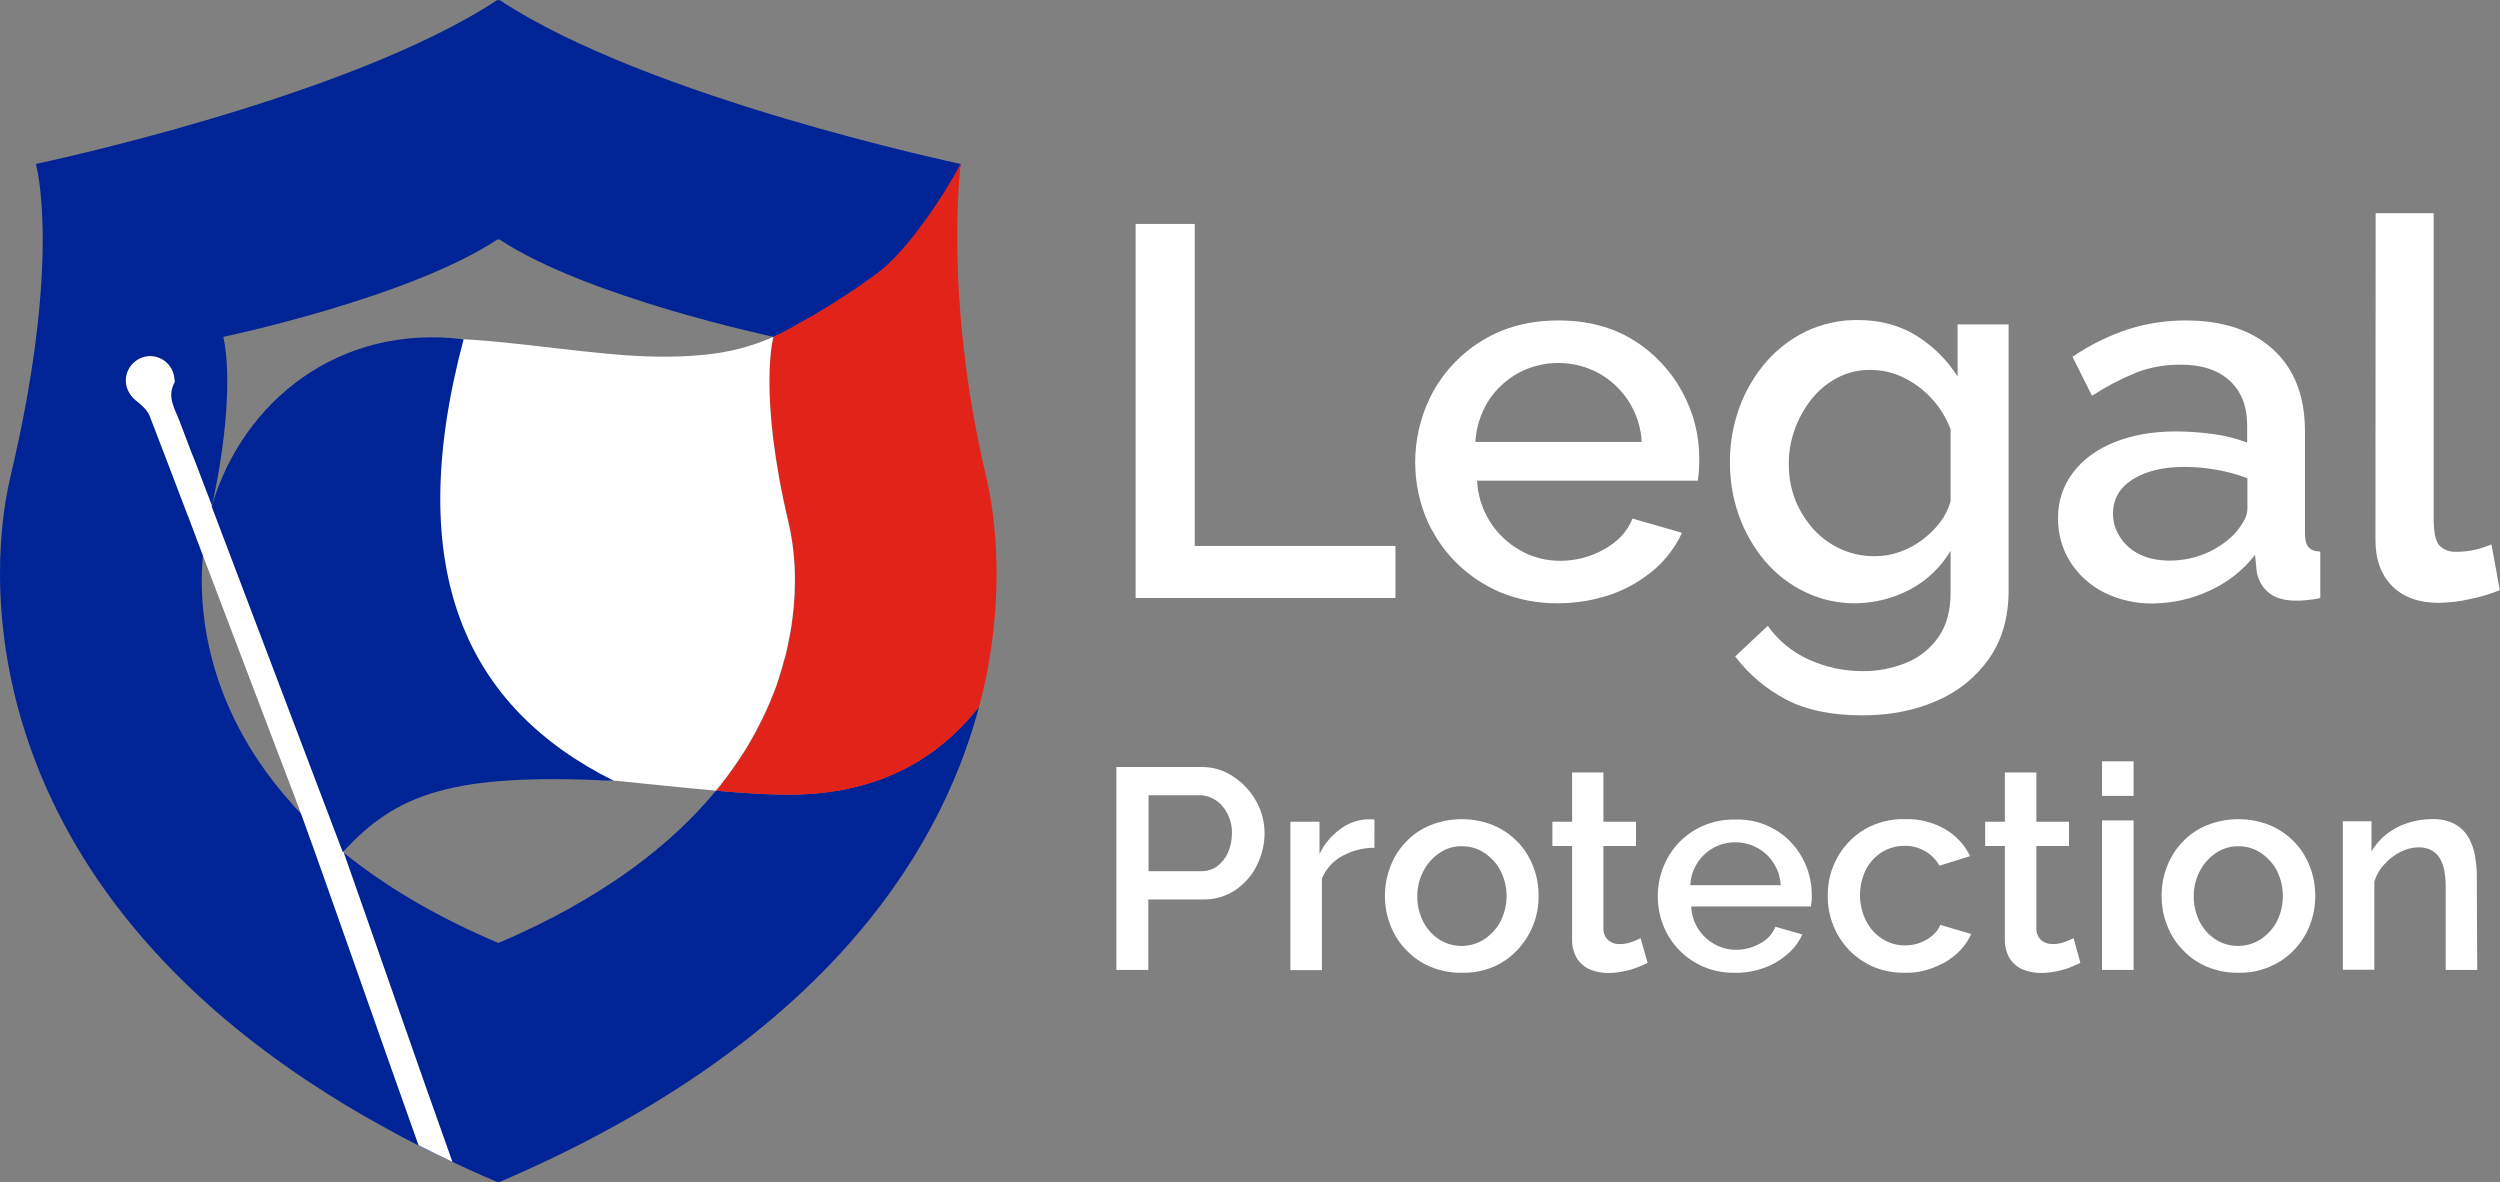 <svg xmlns="http://www.w3.org/2000/svg" xmlns:xlink="http://www.w3.org/1999/xlink" id="Calque_1" x="0px" y="0px" viewBox="0 0 1142.1 540.2" style="enable-background:new 0 0 1142.1 540.2;" xml:space="preserve"><rect x="0" y="0" width="1142.1" height="540.2" fill="#808080" stroke="none"/><style type="text/css">	.st0{fill:#002395;}	.st1{fill:#E2231A;}	.st2{fill:#FFFFFF;}</style><g>	<path class="st0" d="M356.9,363h-0.6c-9-0.2-18-0.8-27-1.6l-2.2-0.2c-20.5,24.9-52,49.4-99.4,69.6C202,419.9,181.1,407.8,164,395  c-3.7-2.8-7.3-5.6-10.7-8.5l-0.6-0.5c-1.2-1-2.4-2.1-3.6-3.1l0,0c-5.1-4.6-10.1-9.4-14.7-14.5c-0.6-0.7-1.3-1.4-1.9-2.2  C92,320.5,89.6,272.8,93.5,246.8c0.4-2.8,0.9-5.4,1.5-7.7s1.1-4.6,1.6-6.8l0,0c0.6-2.9,1.2-5.6,1.7-8.3c1.4-6.9,2.4-13.2,3.2-18.9  l0,0c4.9-35.6,0.5-51.2,0.5-51.2s85-17.8,125.4-44.6l0.3,0.2l0.3-0.2c39.9,26.4,123.3,44.1,125.4,44.6h0.1l0.1-0.1l0.1,0  c3.2-1.5,6.4-3.1,9.4-4.9c12.9-7,25.3-14.8,37.1-23.5c14.8-11,29.3-24.2,36.7-38.2c0.4-4.1,1-8.3,2-12.3c0,0-142.8-30-210.7-74.9  l-0.5,0.2c-0.2-0.1-0.3-0.2-0.5-0.2C159.2,44.9,16.4,74.9,16.4,74.9s12.2,42.6-11.7,143.2C-7.4,269.5-9,408.7,166.3,509.8  c4.7,2.7,9.5,5.3,14.4,8l3.3,1.8c4.9,2.6,9.9,5.1,15.1,7.6c9.1,4.4,18.6,8.8,28.6,13c144.9-62,201-147.4,219.6-217.4  C424.2,352.1,393.1,363.7,356.9,363z"></path>	<path class="st1" d="M450.6,218.1c-16.6-70-13.8-124.2-11.7-143.3c-7.4,13.9-23.9,39.5-38.7,50.5c-11.8,8.6-24.2,16.5-37.1,23.5  c-3,1.8-6.2,3.5-9.4,4.9h-0.1l-0.1,0.1h-0.1c0,0-7.2,25.4,7,85.3c5.3,22.4,7.3,73-33.2,122.1l2.2,0.2c9,0.8,18,1.4,27,1.6h0.6  c36.2,0.8,67.4-10.9,90.3-40.2c1-3.9,2-7.7,2.8-11.5C458.4,271.8,455.3,238.2,450.6,218.1z"></path>	<path class="st2" d="M360.3,239.2c-14.2-59.9-7-85.3-7-85.3l0,0l-0.4,0.2l0,0c-9.7,4.2-20,6.9-30.5,7.9c-15,1.6-30,1-44.9-0.4  c-7.8-0.7-15.6-1.6-23.4-2.5c-16.9-1.9-33.7-4.1-50.6-4.4h-6.2c-3.1,0-6.2,0.1-9.3,0.3c-1.4,0.1-2.8,0.2-4.2,0.3  c-1.9,0.2-3.7,0.4-5.5,0.6l0,0c1,5.5,3.3,24.9-5.6,62.2c-5.7,24.1-6.2,91.7,85.2,137c8.2,0.3,16.4,1,24.6,1.7l11.8,1.2l2,0.2  c10.1,1,20.3,2.1,30.5,3h0.2c0.5-0.6,1-1.3,1.6-1.9c0.4-0.4,0.7-0.8,1-1.3c2.4-3,4.5-6,6.6-9c1.1-1.6,2.1-3.2,3.2-4.8  s2.1-3.4,3.1-5.1c0.4-0.7,0.8-1.4,1.2-2.1s0.7-1.2,1-1.8s0.5-0.9,0.8-1.4l0.2-0.5c0.2-0.5,0.5-0.9,0.7-1.4c0.4-0.8,0.9-1.7,1.3-2.5  l1-2c0.3-0.7,0.6-1.3,0.9-1.9c0.8-1.7,1.6-3.5,2.3-5.2c0.3-0.7,0.5-1.3,0.8-2c0.4-1,0.8-2,1.2-3c0.5-1.2,0.9-2.4,1.3-3.6l0.1-0.3  c0.1-0.3,0.2-0.6,0.3-1c0.2-0.6,0.4-1.1,0.5-1.7c0.4-1.2,0.7-2.3,1.1-3.5c0.1-0.5,0.3-1,0.4-1.5l0,0c0.2-0.6,0.3-1.2,0.5-1.8  s0.2-0.9,0.4-1.3l0.4-1.4c0.1-0.6,0.3-1.1,0.4-1.7s0.3-1.2,0.4-1.8c0.2-0.9,0.4-1.7,0.5-2.5c0.1-0.6,0.3-1.3,0.4-2  c0.2-1.3,0.5-2.6,0.7-3.8c0-0.2,0.1-0.4,0.1-0.6l0,0l0.1-0.6c0.1-0.8,0.2-1.5,0.3-2.3s0.2-1.6,0.3-2.3c0-0.3,0.1-0.6,0.1-0.9  c0.1-0.9,0.2-1.8,0.3-2.7c0.1-0.7,0.1-1.3,0.2-2v-0.6c0.1-0.8,0.1-1.6,0.2-2.4c0-0.5,0-1,0.1-1.6c0.1-0.5,0-0.8,0-1.2  C363.5,259.8,362.6,249.3,360.3,239.2z"></path>	<path class="st2" d="M206.7,530.8c-5.3-2.5-10.4-5-15.5-7.6c-16.3-45.6-42.8-121.8-53.8-151.8c-0.8-2.2-1.5-4.1-2.2-5.8l0,0v-0.1  l-7.2-18.9c-11.8-31-23.5-61.9-35.3-92.8c-2.2-5.8-4.4-11.6-6.6-17.5c0-0.1,0-0.2-0.1-0.2l0,0l-0.6-1.5  c-5.6-14.8-11.3-29.7-17-44.5c-1-2.6-3.5-4.9-5.8-6.7c-4.3-3.2-6.3-8.5-4.4-13.5c2.2-5.7,8.6-8.7,14.3-6.5c4.1,1.5,6.9,5.4,7.2,9.7  c0,0.4,0.3,1.2,0,1.7c-3.6,6.6,0.3,12.1,2.4,17.8l5.9,15.5l0.1,0.1l0,0c0,0.1,0,0.2,0.1,0.2c2.9,7.5,5.7,15,8.6,22.5  c4.1,10.7,8.1,21.3,12.2,32l17.2,45.2c7.3,19.3,14.7,38.5,22,57.8c1.8,4.7,3.6,9.4,5.4,14.1v0.1l0,0c0.9,2.3,2,5.2,3.2,8.7  C167.6,419.2,191.6,488.7,206.7,530.8z"></path>	<path class="st0" d="M96.7,231.4c14.1-48.1,58.2-83.5,115.1-76.4c-28.2,105.7,1.2,168.1,68.6,201.7c-74.4-3.7-99.4,6-123.8,32.6  L96.7,231.4z"></path>	<path class="st2" d="M510,443.1v-92.7h38.9c4,0,7.9,0.8,11.5,2.6c6.9,3.5,12.3,9.4,15.2,16.6c1.4,3.5,2.1,7.2,2.1,11  c0,5.1-1.2,10.1-3.5,14.7c-2.2,4.6-5.6,8.4-9.8,11.3c-4.3,2.9-9.5,4.4-14.7,4.3h-25.1v32.2L510,443.1z M524.6,398h24.2  c2.6,0,5.2-0.7,7.3-2.3c2.1-1.6,3.8-3.7,4.9-6.2c1.2-2.8,1.8-5.8,1.8-8.9c0.1-3.1-0.7-6.2-2.1-9c-1.3-2.5-3.1-4.6-5.4-6.1  c-2.2-1.4-4.7-2.2-7.2-2.2h-23.4V398z"></path>	<path class="st2" d="M627.9,387.3c-5.2,0-10.3,1.3-14.8,3.8c-4.2,2.3-7.4,5.9-9.2,10.3v41.8h-14.4v-67.8h13.3v14.8  c2.1-4.5,5.3-8.3,9.3-11.3c3.5-2.7,7.7-4.3,12.1-4.6h2.2c0.5,0,1,0,1.5,0.1L627.9,387.3z"></path>	<path class="st2" d="M667.8,444.4c-5,0.1-9.9-0.9-14.5-2.8c-4.2-1.8-7.9-4.4-11-7.7c-3.1-3.2-5.5-7-7.1-11.2  c-1.7-4.3-2.5-8.8-2.5-13.4c0-4.6,0.8-9.2,2.5-13.5c1.6-4.2,4-8,7.1-11.2c3.1-3.3,6.9-5.9,11.1-7.6c9.3-3.7,19.6-3.7,28.8,0  c4.2,1.8,8,4.4,11.1,7.6c3.1,3.2,5.5,7,7.1,11.2c1.7,4.3,2.5,8.9,2.5,13.5c0,4.6-0.8,9.1-2.5,13.4c-1.6,4.1-4.1,7.9-7.1,11.2  c-3.1,3.3-6.9,6-11.1,7.8C677.7,443.6,672.8,444.5,667.8,444.4z M647.5,409.5c-0.1,4,0.9,8,2.7,11.6c1.7,3.3,4.2,6.1,7.3,8.1  c6.3,4,14.3,3.9,20.6-0.1c3.1-2.1,5.7-4.9,7.4-8.2c3.7-7.3,3.7-15.8,0-23.1c-1.7-3.3-4.3-6.1-7.4-8.2c-3-2-6.6-3-10.2-3  c-3.7-0.1-7.3,1-10.3,3.1c-3.1,2.1-5.6,4.9-7.3,8.2C648.4,401.5,647.4,405.5,647.5,409.5L647.5,409.5z"></path>	<path class="st2" d="M752.7,439.9c-1.5,0.7-3,1.4-4.6,2c-2,0.8-4.1,1.4-6.2,1.8c-2.3,0.5-4.7,0.8-7.1,0.8c-2.8,0-5.6-0.5-8.2-1.5  c-2.5-1-4.6-2.8-6.1-5c-1.6-2.7-2.4-5.8-2.3-8.9v-42.6h-9v-11.1h9v-22.5h14.3v22.5h14.9v11.1h-14.9v37.9c0,2,0.8,3.9,2.3,5.2  c1.4,1.1,3.2,1.8,5,1.7c2,0,3.9-0.3,5.7-1c1.4-0.5,2.7-1.1,4-1.7L752.7,439.9z"></path>	<path class="st2" d="M792.7,444.4c-4.9,0.1-9.9-0.8-14.4-2.7c-8.4-3.6-15-10.3-18.4-18.8c-4-10.1-3.3-21.4,1.9-30.9  c2.9-5.3,7.2-9.7,12.4-12.8c5.7-3.3,12.1-5,18.7-4.8c12.7-0.4,24.5,6.4,30.5,17.6c2.9,5.2,4.3,11,4.3,16.9c0,1,0,2-0.1,2.9  s-0.2,1.7-0.3,2.3h-54.7c0.3,7.3,4.4,13.9,10.8,17.3c3,1.7,6.4,2.5,9.8,2.5c3.8,0,7.6-1,10.9-2.9c3.2-1.6,5.6-4.3,7-7.6l12.3,3.5  c-1.6,3.4-3.9,6.5-6.7,8.9c-3.1,2.7-6.7,4.9-10.6,6.3C801.7,443.7,797.2,444.5,792.7,444.4z M772.2,404.4h41.3  c-0.2-3.6-1.3-7.1-3.3-10.2c-1.9-2.9-4.4-5.3-7.5-6.9c-3.1-1.7-6.5-2.5-10-2.5c-3.4,0-6.8,0.8-9.9,2.5  C776.5,390.8,772.5,397.3,772.2,404.4L772.2,404.4z"></path>	<path class="st2" d="M870.3,444.4c-4.9,0.1-9.9-0.8-14.4-2.7c-4.2-1.8-8-4.4-11.2-7.7c-3.1-3.3-5.6-7.1-7.2-11.3  c-1.7-4.3-2.6-8.8-2.5-13.5c-0.1-6.1,1.4-12.1,4.4-17.5c2.9-5.2,7.1-9.6,12.2-12.7c5.7-3.3,12.2-5,18.7-4.8  c6.4-0.2,12.7,1.4,18.3,4.6c5,2.9,9,7.2,11.4,12.3l-14,4.4c-1.5-2.8-3.8-5.1-6.6-6.7c-2.8-1.6-6.1-2.5-9.3-2.4  c-3.7,0-7.3,1-10.4,2.9c-3.1,2-5.6,4.7-7.3,8c-3.6,7.4-3.6,16,0.1,23.4c1.7,3.3,4.2,6.2,7.4,8.2c3.1,2,6.7,3,10.4,3  c2.3,0,4.7-0.4,6.8-1.2c2.1-0.8,4.1-1.9,5.8-3.4c1.5-1.3,2.8-2.9,3.5-4.8l14.1,4.2c-1.5,3.4-3.8,6.5-6.6,9c-3,2.7-6.5,4.8-10.3,6.2  C879.3,443.7,874.8,444.5,870.3,444.4z"></path>	<path class="st2" d="M950.4,439.9c-1.5,0.7-3,1.4-4.6,2c-2,0.8-4.1,1.4-6.2,1.8c-2.3,0.5-4.7,0.8-7.1,0.8c-2.8,0-5.6-0.5-8.2-1.5  c-2.5-1-4.6-2.8-6.1-5c-1.6-2.7-2.4-5.8-2.3-8.9v-42.6h-9v-11.1h9v-22.5h14.4v22.5h14.9v11.1h-14.9v37.9c0,2,0.8,3.9,2.3,5.2  c1.4,1.1,3.2,1.7,5,1.7c2,0,3.9-0.3,5.7-1c1.4-0.5,2.7-1.1,4-1.7L950.4,439.9z"></path>	<path class="st2" d="M960.3,363.6v-15.8h14.4v15.8H960.3z M960.3,443.1v-68.3h14.4v68.3H960.3z"></path>	<path class="st2" d="M1022.6,444.4c-5,0.1-9.9-0.9-14.5-2.8c-4.2-1.8-7.9-4.4-11-7.7c-3.1-3.2-5.5-7-7.1-11.2  c-1.7-4.3-2.5-8.8-2.5-13.4c0-4.6,0.8-9.2,2.5-13.5c1.6-4.2,4-8,7.1-11.2c3.1-3.3,6.9-5.9,11.1-7.6c9.3-3.7,19.6-3.7,28.8,0  c4.2,1.8,8,4.4,11.1,7.6c3.1,3.2,5.5,7,7.1,11.2c1.7,4.3,2.5,8.9,2.5,13.5c0,4.6-0.8,9.1-2.5,13.4c-1.6,4.2-4,7.9-7.1,11.2  c-3.1,3.3-6.9,5.9-11.1,7.7C1032.4,443.6,1027.5,444.5,1022.6,444.4z M1002.2,409.5c-0.1,4,0.9,8,2.7,11.6c1.7,3.3,4.2,6.1,7.3,8.1  c6.3,4,14.3,3.9,20.6-0.1c3.1-2.1,5.7-4.9,7.4-8.2c3.6-7.3,3.6-15.8,0-23.1c-1.7-3.3-4.3-6.1-7.4-8.2c-3-2-6.6-3-10.2-3  c-3.7,0-7.3,1-10.3,3.1c-3.1,2.1-5.6,4.9-7.3,8.2C1003.1,401.5,1002.1,405.5,1002.2,409.5L1002.2,409.5z"></path>	<path class="st2" d="M1131.7,443.1h-14.4v-37.8c0-6.3-1-10.9-3.1-13.8s-5.1-4.4-9.1-4.4c-2.9,0-5.7,0.7-8.3,2  c-2.8,1.4-5.3,3.3-7.4,5.6c-2.2,2.3-3.8,5.1-4.7,8.1v40.2h-14.4v-67.8h13.1v13.7c1.8-3,4.1-5.7,6.8-7.8c2.9-2.2,6.1-4,9.6-5.1  c3.7-1.2,7.5-1.8,11.4-1.8c3.5-0.1,7,0.6,10.1,2.2c2.6,1.4,4.8,3.5,6.3,6c1.6,2.7,2.6,5.7,3.1,8.8c0.6,3.5,0.9,7,0.8,10.5  L1131.7,443.1z"></path>	<path class="st2" d="M518.8,273.1V102.3h27v147.1h91.7v23.8H518.8z"></path>	<path class="st2" d="M711.8,275.6c-9.1,0.1-18.2-1.6-26.6-5.1c-7.7-3.3-14.7-8.1-20.6-14.1c-5.7-5.9-10.3-12.9-13.4-20.5  c-7.3-18.6-6-39.4,3.5-57c5.4-9.7,13.3-17.9,22.9-23.6c9.8-5.9,21.2-8.9,34.4-8.9c13.2,0,24.5,3,34.1,8.9  c9.3,5.7,17,13.8,22.3,23.5c5.3,9.6,8,20.3,7.9,31.2c0,1.9-0.1,3.7-0.2,5.4s-0.3,3.1-0.5,4.2H674.8c0.6,13.4,8.2,25.5,20,32  c5.5,3.1,11.7,4.6,18,4.6c7,0,14-1.8,20.1-5.3c6.3-3.5,10.6-8.2,12.9-14l22.6,6.5c-2.9,6.3-7.1,11.9-12.3,16.5  c-5.8,5-12.4,8.9-19.6,11.5C728.5,274.2,720.2,275.6,711.8,275.6z M674,201.9h76c-0.3-6.7-2.5-13.2-6.1-18.8  c-3.5-5.3-8.2-9.7-13.7-12.7c-11.4-6.1-25.2-6.1-36.6,0c-5.5,3.1-10.2,7.4-13.6,12.7C676.4,188.8,674.4,195.2,674,201.9z"></path>	<path class="st2" d="M847.8,275.6c-8.1,0.1-16.1-1.7-23.3-5.2c-7-3.4-13.2-8.2-18.2-14.1c-5.1-6.1-9.1-13-11.8-20.5  c-2.8-7.8-4.2-16-4.2-24.3c-0.1-8.6,1.4-17.2,4.3-25.3c2.8-7.6,6.9-14.7,12.2-20.8c5.1-5.9,11.4-10.7,18.4-14.1  c7.4-3.4,15.4-5.2,23.6-5.1c10.1,0,19,2.4,26.6,7.1c7.6,4.7,14.1,11.1,18.9,18.7v-23.8h23.3v121.6c0,12.1-2.9,22.4-8.8,30.9  c-6,8.6-14.3,15.3-23.9,19.4c-10.1,4.5-21.5,6.7-34.2,6.7c-14,0-25.5-2.4-34.7-7.2c-9.1-4.8-17.1-11.5-23.3-19.7l14.9-14  c4.7,6.7,11.2,12,18.7,15.4c7.7,3.5,16,5.3,24.4,5.3c6.9,0.1,13.7-1.2,20.1-3.8c6-2.4,11.1-6.5,14.8-11.8  c3.7-5.3,5.5-12.1,5.5-20.2v-19.2c-4.4,7.5-10.8,13.6-18.5,17.7C865,273.3,856.5,275.5,847.8,275.6z M856.5,254.1  c3.9,0,7.9-0.7,11.5-2c3.7-1.3,7.1-3.2,10.2-5.5c3-2.3,5.8-4.9,8.1-8c2.2-2.8,3.8-6.1,4.8-9.5v-33c-2-5.3-5-10.2-8.9-14.3  c-3.7-4-8.1-7.2-13-9.5c-4.6-2.2-9.6-3.3-14.7-3.3c-5.4-0.1-10.8,1.2-15.5,3.8c-4.5,2.4-8.5,5.8-11.7,9.9  c-3.2,4.2-5.8,8.8-7.5,13.8c-1.8,5.1-2.7,10.5-2.6,15.9c0,5.5,1,11,3,16.1c2,4.9,4.8,9.4,8.3,13.3  C835.7,249.7,845.8,254.2,856.5,254.1L856.5,254.1z"></path>	<path class="st2" d="M940.2,236.7c-0.1-7.5,2.3-14.9,6.9-20.9c4.6-6,10.9-10.6,18.9-13.8s17.3-4.9,27.9-4.9  c5.8,0,11.5,0.4,17.2,1.2c5.3,0.7,10.5,2,15.5,3.9v-7.9c0-8.7-2.7-15.5-8-20.4c-5.3-4.9-13-7.4-22.9-7.3c-6.8,0-13.6,1.2-20,3.7  c-7,2.9-13.7,6.4-20,10.5l-8.9-17.8c7.8-5.3,16.2-9.5,25.2-12.5c8.6-2.8,17.6-4.1,26.6-4.1c16.8,0,30.1,4.4,39.8,13.2  c9.7,8.8,14.6,21.3,14.6,37.5v46.4c0,3,0.5,5.2,1.6,6.4c1,1.3,2.8,2,5.4,2.1v21.2c-2.1,0.5-4.3,0.8-6.5,1c-1.9,0.2-3.5,0.2-4.8,0.2  c-5.6,0-9.9-1.4-12.8-4.1c-2.8-2.5-4.5-5.9-5-9.6l-0.7-7.2c-5.5,7.1-12.7,12.7-20.9,16.4c-8.1,3.8-16.9,5.7-25.8,5.8  c-7.8,0.1-15.4-1.6-22.4-5.1c-6.3-3.2-11.6-8-15.4-14C942,250.6,940.1,243.7,940.2,236.7z M1020.4,244.3c1.8-1.9,3.3-3.9,4.6-6.2  c1-1.6,1.6-3.5,1.7-5.4v-14.2c-4.6-1.8-9.4-3.1-14.2-3.9c-4.9-0.9-9.8-1.3-14.7-1.3c-9.6,0-17.4,1.9-23.5,5.7c-6,3.8-9,9-9,15.6  c0,3.7,1,7.3,3,10.4c2.1,3.4,5.1,6.2,8.7,8c3.8,2,8.5,3.1,14.1,3.1c5.7,0,11.4-1.1,16.6-3.3  C1012.4,250.8,1016.8,247.9,1020.4,244.3L1020.4,244.3z"></path>	<path class="st2" d="M1085.3,97.4h26.5v139.8c0,6.4,1,10.5,2.9,12.3c2,1.8,4.6,2.7,7.2,2.6c3,0,6-0.3,9-1c2.5-0.6,5-1.4,7.3-2.4  l3.8,20.9c-4.4,1.8-9,3.2-13.7,4.1c-4.7,1.1-9.4,1.6-14.2,1.7c-9,0-16-2.5-21.2-7.6c-5.1-5.1-7.7-12.1-7.7-21.1L1085.3,97.4z"></path></g></svg>
